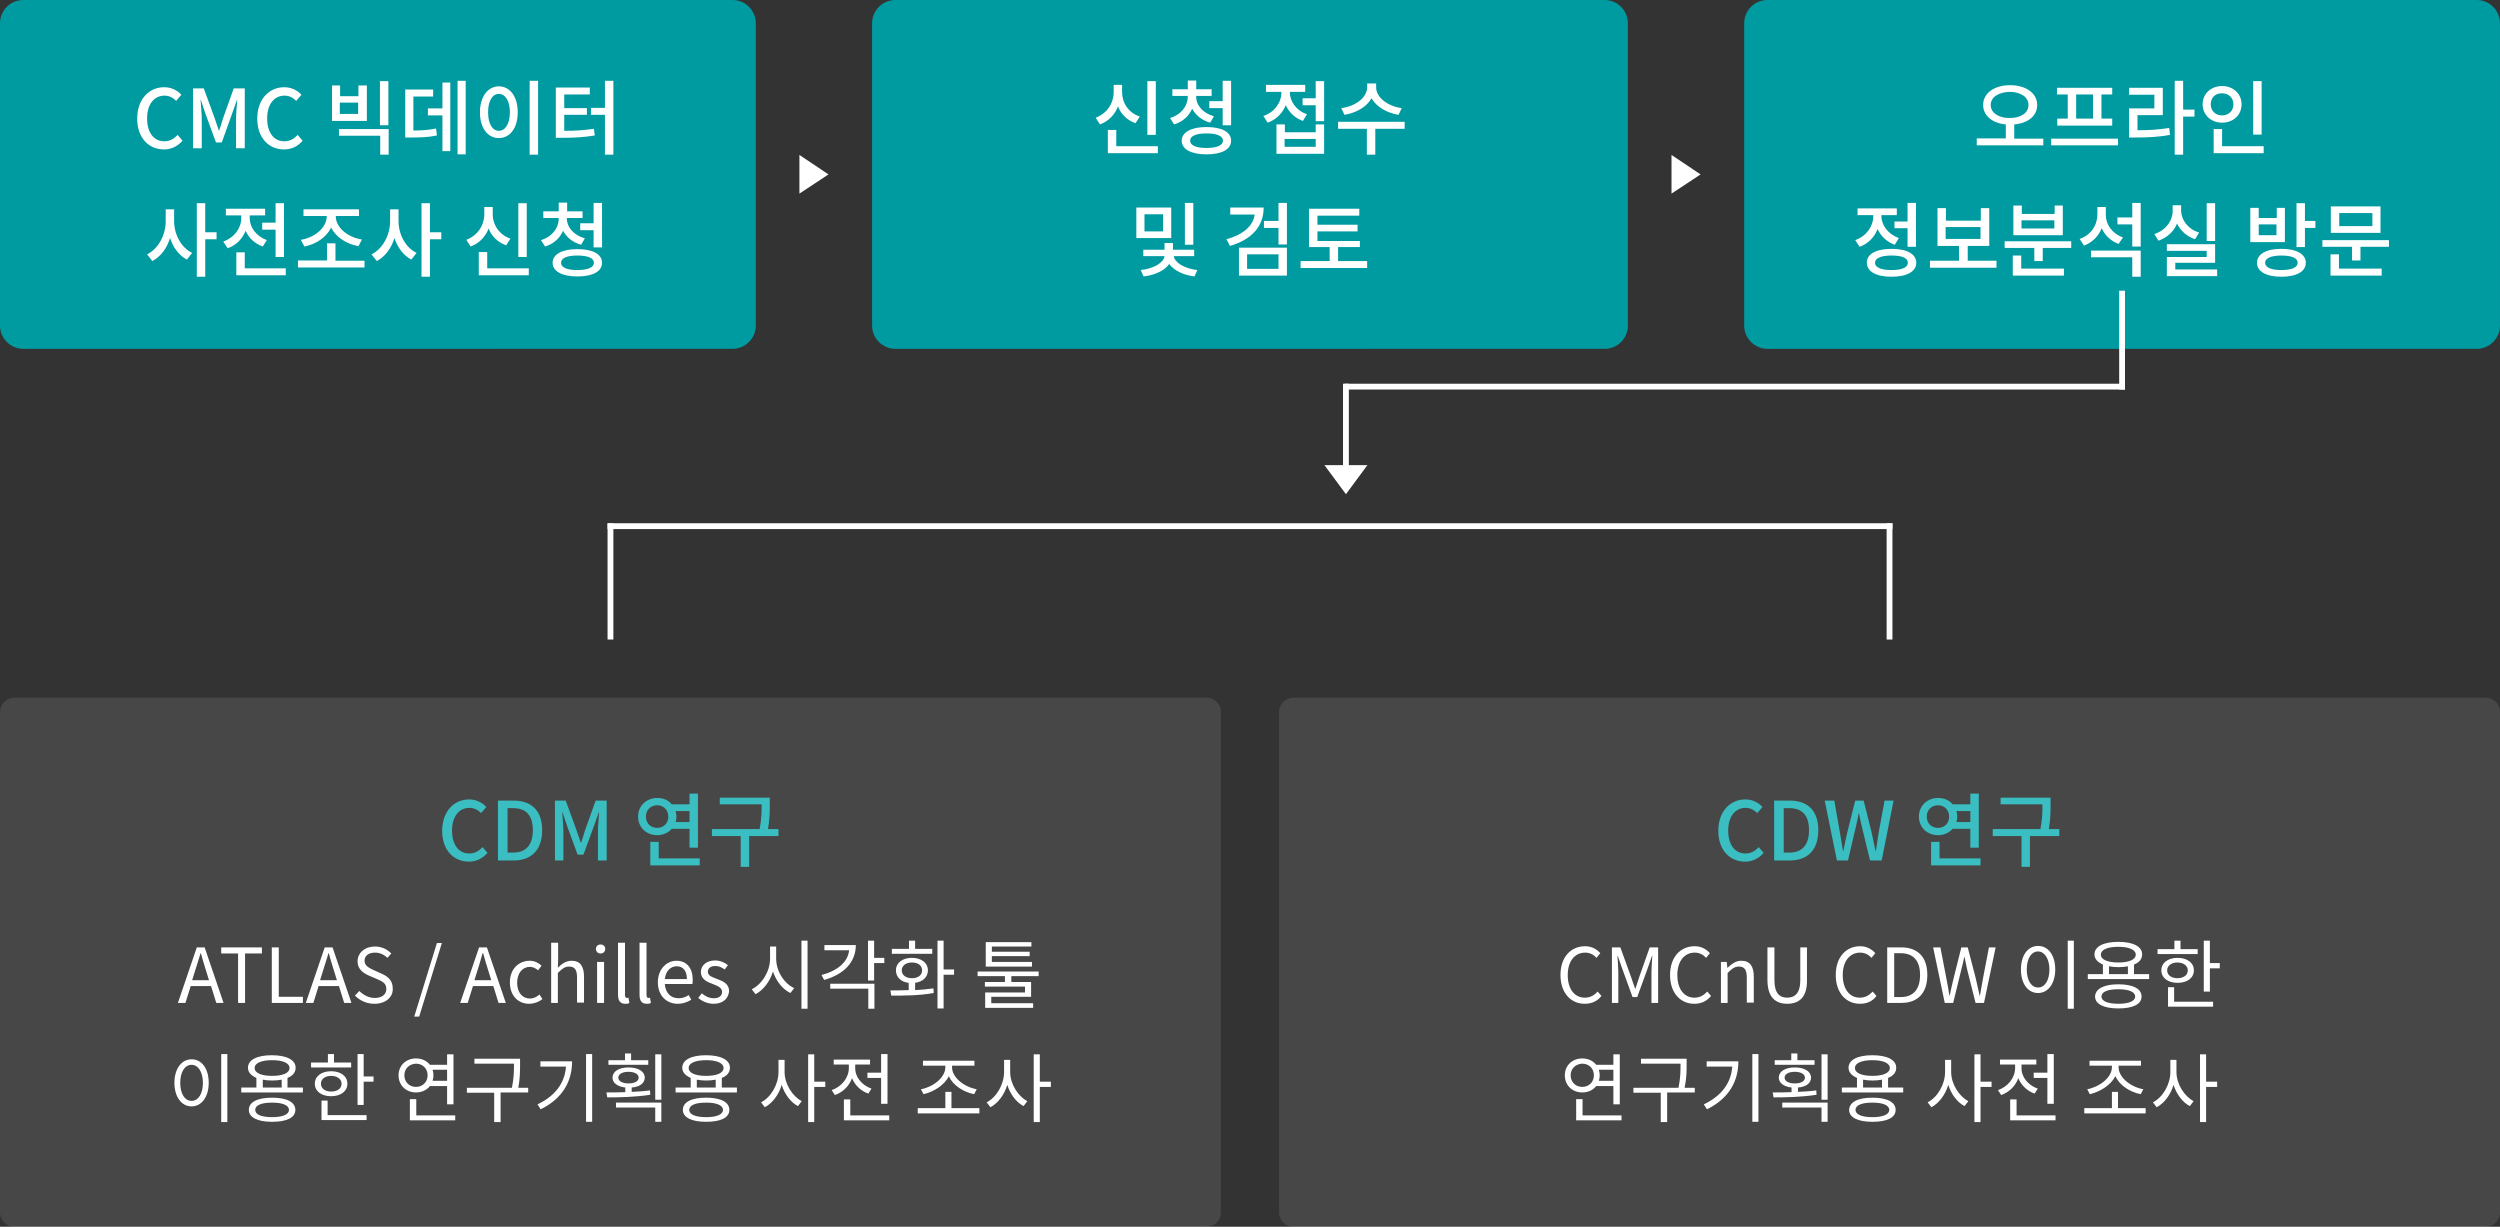 <?xml version="1.0" encoding="utf-8"?>
<!-- Generator: Adobe Illustrator 25.4.1, SVG Export Plug-In . SVG Version: 6.00 Build 0)  -->
<svg version="1.1" id="Layer_1" xmlns="http://www.w3.org/2000/svg" xmlns:xlink="http://www.w3.org/1999/xlink" x="0px" y="0px"
	 viewBox="0 0 860 422" style="enable-background:new 0 0 860 422;" xml:space="preserve">
<rect x="0" y="0" width="860" height="422" fill="#333333" stroke="none"/>
<style type="text/css">
	.st0{fill:#009AA1;}
	.st1{fill:#FFFFFF;}
	.st2{fill:#FFFFFF;fill-opacity:0.1;}
	.st3{fill:#3ABEC1;}
</style>
<path class="st0" d="M8,0h244c4.4,0,8,3.6,8,8v104c0,4.4-3.6,8-8,8H8c-4.4,0-8-3.6-8-8V8C0,3.6,3.6,0,8,0z"/>
<path class="st1" d="M56.4,51.4c-5.2,0-9.2-3.9-9.2-10.6c0-6.7,4.1-10.8,9.3-10.8c2.6,0,4.6,1.2,5.9,2.6l-1.8,2.1
	c-1.1-1.1-2.4-1.8-4-1.8c-3.6,0-6,3-6,7.8c0,4.9,2.3,7.9,5.9,7.9c1.9,0,3.3-0.8,4.6-2.2l1.7,2C61.1,50.3,59,51.4,56.4,51.4z
	 M66.4,51V30.4h3.7l3.8,10.4c0.5,1.4,0.9,2.8,1.4,4.1h0.1c0.5-1.4,0.9-2.8,1.3-4.1l3.7-10.4h3.8V51h-3V40.8c0-1.8,0.3-4.5,0.4-6.4
	h-0.1l-1.7,4.8L76.3,49h-2l-3.6-9.8l-1.6-4.8H69c0.1,1.9,0.4,4.5,0.4,6.4V51H66.4z M97.7,51.4c-5.2,0-9.2-3.9-9.2-10.6
	c0-6.7,4.1-10.8,9.3-10.8c2.6,0,4.6,1.2,5.9,2.6l-1.8,2.1c-1.1-1.1-2.4-1.8-4-1.8c-3.6,0-6,3-6,7.8c0,4.9,2.3,7.9,5.9,7.9
	c1.9,0,3.3-0.8,4.6-2.2l1.7,2C102.5,50.3,100.4,51.4,97.7,51.4z M114.1,29.4h2.9v3.7h6.3v-3.7h2.9v12.2h-12V29.4z M116.9,35.3v3.9
	h6.3v-3.9H116.9z M116.6,44.4h17.1v8.8h-2.9v-6.5h-14.2V44.4z M130.7,27.9h2.9v15.2h-2.9V27.9z M142.2,33.2v11.7
	c3.1,0,5.3-0.2,7.8-0.7l0.3,2.4c-2.9,0.6-5.3,0.7-9.2,0.7h-1.7V30.8h9.6v2.4H142.2z M152.2,37.3v-8.9h2.7V52h-2.7V39.7h-5v-2.4
	H152.2z M157.4,27.8h2.8v25.3h-2.8V27.8z M182.2,27.8h2.9v25.4h-2.9V27.8z M171.6,29.7c3.8,0,6.5,3.5,6.5,8.9c0,5.5-2.7,8.9-6.5,8.9
	c-3.8,0-6.5-3.4-6.5-8.9C165.1,33.2,167.9,29.7,171.6,29.7z M171.6,32.3c-2.2,0-3.7,2.4-3.7,6.3c0,4,1.5,6.4,3.7,6.4
	c2.2,0,3.8-2.4,3.8-6.4C175.4,34.7,173.8,32.3,171.6,32.3z M194.1,39.5v5.5c4,0,6.9-0.2,10.2-0.7l0.3,2.3c-3.6,0.6-6.8,0.8-11.4,0.8
	h-2V30.1h11.7v2.4h-8.8v4.7h7.8v2.3H194.1z M208.1,27.8h2.9v25.4h-2.9V39.5h-4.8v-2.4h4.8V27.8z M59.9,72v4.1
	c0,4.5,2.4,9.1,6.2,10.9l-1.8,2.3c-2.7-1.4-4.7-4.1-5.8-7.4c-1.1,3.5-3.2,6.4-6.1,7.9l-1.8-2.3c3.9-1.9,6.4-6.7,6.4-11.4V72H59.9z
	 M74.5,79.9v2.4h-3.9v12.9h-2.9V69.9h2.9v10H74.5z M90.2,76.6h4.6v-6.7h2.9v18.5h-2.9V79h-4.6V76.6z M91.8,82.6l-1.4,2.2
	c-2.8-1-4.8-2.9-5.9-5.4c-1.1,2.7-3.2,5-6.2,6l-1.5-2.3c3.9-1.4,6.2-4.7,6.2-8.1v-0.9h-5.3v-2.3h13.5v2.3h-5.3V75
	C85.9,78.1,88,81.2,91.8,82.6z M84.2,92.3h14.1v2.4h-17v-7.9h2.9V92.3z M104.7,84.8l-1.2-2.3c4.9-0.8,8.9-4.3,8.9-8.1v-0.1h-8V72
	h19.1v2.3h-8v0.1c0,3.8,4,7.2,9,8l-1.2,2.3c-4.2-0.8-7.7-3.1-9.4-6.4C112.3,81.6,108.8,84,104.7,84.8z M115.4,89.7h10V92h-22.9v-2.4
	h10v-5.9h2.9V89.7z M137.1,72v4.1c0,4.5,2.4,9.1,6.2,10.9l-1.8,2.3c-2.7-1.4-4.7-4.1-5.8-7.4c-1.1,3.5-3.2,6.4-6.1,7.9l-1.8-2.3
	c3.9-1.9,6.4-6.7,6.4-11.4V72H137.1z M151.8,79.9v2.4h-3.9v12.9H145V69.9h2.9v10H151.8z M181.2,69.9v18.5h-2.9V69.9H181.2z
	 M175.6,82.1l-1.5,2.3c-2.9-1.1-5-3.1-6-5.8c-1.1,2.8-3.2,5.1-6.2,6.2l-1.5-2.3c4-1.5,6.2-5.1,6.2-8.8v-2.5h2.9v2.5
	C169.5,77.4,171.8,80.8,175.6,82.1z M167.6,92.3h14.3v2.4h-17.2v-8h2.9V92.3z M199.6,76.8h4.6v-7h2.9v15.3h-2.9v-5.9h-4.6V76.8z
	 M201.2,82l-1.3,2.2c-2.9-0.8-5-2.6-6.2-4.8c-1.1,2.5-3.2,4.5-6.2,5.4l-1.4-2.2c3.9-1.2,6.1-4.2,6.1-7.4V75h-5.3v-2.3h5.3v-3h2.9v3
	h5.3V75H195v0.2C195,78.1,197.3,80.9,201.2,82z M198.6,92.9c3.6,0,5.7-0.9,5.7-2.5c0-1.6-2-2.5-5.7-2.5c-3.6,0-5.6,0.9-5.6,2.5
	C193,92,195,92.9,198.6,92.9z M198.6,85.7c5.3,0,8.5,1.7,8.5,4.7s-3.2,4.7-8.5,4.7c-5.3,0-8.5-1.8-8.5-4.7S193.3,85.7,198.6,85.7z"
	/>
<path class="st1" d="M285,60l-10-6.7v13.3L285,60z"/>
<path class="st0" d="M308,0h244c4.4,0,8,3.6,8,8v104c0,4.4-3.6,8-8,8H308c-4.4,0-8-3.6-8-8V8C300,3.6,303.6,0,308,0z"/>
<path class="st1" d="M397.6,27.9v18.5h-2.9V27.9H397.6z M392.1,40.1l-1.5,2.3c-2.9-1.1-5-3.1-6-5.8c-1.1,2.8-3.2,5.1-6.2,6.2
	l-1.5-2.3c4-1.5,6.2-5.1,6.2-8.8v-2.5h2.9v2.5C386,35.4,388.2,38.8,392.1,40.1z M384,50.3h14.3v2.4h-17.2v-8h2.9V50.3z M416,34.8
	h4.6v-7h2.9v15.3h-2.9v-5.9H416V34.8z M417.6,40l-1.3,2.2c-2.9-0.8-5-2.6-6.2-4.8c-1.1,2.5-3.2,4.5-6.2,5.4l-1.4-2.2
	c3.9-1.2,6.1-4.2,6.1-7.4V33h-5.3v-2.3h5.3v-3h2.9v3h5.3V33h-5.3v0.2C411.4,36.1,413.7,38.9,417.6,40z M415,50.9
	c3.6,0,5.7-0.9,5.7-2.5c0-1.6-2-2.5-5.7-2.5c-3.6,0-5.6,0.9-5.6,2.5C409.4,50,411.5,50.9,415,50.9z M415,43.7c5.3,0,8.5,1.7,8.5,4.7
	c0,3-3.2,4.7-8.5,4.7c-5.3,0-8.5-1.8-8.5-4.7C406.5,45.5,409.8,43.7,415,43.7z M449.6,39.3l-1.4,2.3c-2.8-1-4.8-3-5.9-5.4
	c-1.1,2.7-3.2,4.9-6.2,6l-1.5-2.3c3.9-1.3,6.2-4.7,6.2-8.1v-0.2h-5.3v-2.4h13.5v2.4h-5.3v0.1C443.7,34.8,445.8,38,449.6,39.3z
	 M452.6,50.5v-2.7h-10.7v2.7H452.6z M452.6,45.5v-2.7h2.9v10.1h-16.4V42.8h2.9v2.7H452.6z M452.6,27.9h2.9v13.8h-2.9v-5.5h-4.5v-2.4
	h4.5V27.9z M482.2,37.2l-1.1,2.3c-4.2-0.7-7.6-2.8-9.3-5.7c-1.6,2.9-5.1,5-9.3,5.7l-1.1-2.3c5.2-0.7,8.9-3.8,8.9-7.2v-1.3h3.1V30
	C473.3,33.3,477.1,36.5,482.2,37.2z M483.2,41.9v2.4h-10.1v8.9h-2.9v-8.9h-9.9v-2.4H483.2z M410.5,69.8v14.4h-2.9V69.8H410.5z
	 M400.1,79.6v-5.9h-6.4v5.9H400.1z M402.9,71.4v10.5h-12V71.4H402.9z M411,88.1h-7.2c0.2,2.1,3.5,4.3,8.1,4.8l-1,2.2
	c-4-0.5-7.1-2.1-8.7-4.3c-1.5,2.2-4.7,3.8-8.8,4.3l-1-2.2c4.7-0.5,8-2.7,8.2-4.8h-7.3v-2.2h7.3v-2.3h2.9v2.3h7.3V88.1z M423.2,71.4
	h11.5c0,6.6-4.3,11.1-11.6,13.2l-1.2-2.3c5.8-1.6,9.2-4.6,9.7-8.5h-8.4V71.4z M429,87.5v5h10.8v-5H429z M426.2,94.8v-9.6h16.5v9.6
	H426.2z M439.8,69.8h2.9v14.3h-2.9v-5.7h-5v-2.4h5V69.8z M460.3,89.8h10v2.4h-22.9v-2.4h10V85h-7.1V71.8h17.3v2.4h-14.4v3.1H467v2.3
	h-13.8v3.3h14.6V85h-7.5V89.8z"/>
<path class="st1" d="M585,60l-10-6.7v13.3L585,60z"/>
<path class="st0" d="M608,0h244c4.4,0,8,3.6,8,8v104c0,4.4-3.6,8-8,8H608c-4.4,0-8-3.6-8-8V8C600,3.6,603.6,0,608,0z"/>
<path class="st1" d="M684.8,36.1c0,2.7,2.7,4.5,6.5,4.5c3.8,0,6.5-1.7,6.5-4.5c0-2.7-2.7-4.5-6.5-4.5
	C687.6,31.7,684.8,33.4,684.8,36.1z M692.8,47.7h10.1V50h-22.9v-2.4h10v-4.8c-4.6-0.4-7.8-3-7.8-6.7c0-4.1,3.9-6.8,9.3-6.8
	c5.3,0,9.3,2.7,9.3,6.8c0,3.8-3.2,6.3-7.9,6.7V47.7z M720,40.8v-8.3h-5.8v8.3H720z M711.3,40.8v-8.3h-3.7v-2.3h19v2.3h-3.7v8.3h3.7
	v2.4h-18.9v-2.4H711.3z M705.6,47.7h23V50h-23V47.7z M735.3,39.5v5.3c4.1,0,7.3-0.2,10.9-0.8l0.3,2.4c-3.9,0.7-7.3,0.9-12,0.9h-2.1
	v-10h8.7v-4.7h-8.7v-2.4h11.6v9.4H735.3z M754.9,37.7v2.4h-3.9v13.1h-2.9V27.8h2.9v9.9H754.9z M778,27.9v18.4h-2.9V27.9H778z
	 M760.5,35.9c0,2.3,1.7,3.8,3.9,3.8c2.2,0,3.9-1.5,3.9-3.8c0-2.3-1.7-3.8-3.9-3.8C762.1,32,760.5,33.6,760.5,35.9z M771.1,35.9
	c0,3.7-2.9,6.3-6.7,6.3c-3.8,0-6.7-2.7-6.7-6.3c0-3.7,2.9-6.3,6.7-6.3C768.2,29.6,771.1,32.2,771.1,35.9z M764.4,50.3h14.3v2.4
	h-17.2v-8.3h2.9V50.3z M651.7,76.2h4.5v-6.4h2.9v15.1h-2.9v-6.4h-4.5V76.2z M653.2,81.9l-1.4,2.3c-2.8-1-4.8-3-5.9-5.4
	c-1.1,2.8-3.2,5-6.2,6.1l-1.5-2.3c3.9-1.4,6.2-4.8,6.2-8.2v-0.4H639v-2.3h13.5v2.3h-5.3v0.3C647.2,77.4,649.4,80.5,653.2,81.9z
	 M650.7,92.9c3.6,0,5.6-0.9,5.6-2.5c0-1.7-2.1-2.5-5.6-2.5c-3.6,0-5.7,0.9-5.7,2.5C645,92,647.1,92.9,650.7,92.9z M650.7,85.6
	c5.3,0,8.5,1.8,8.5,4.8c0,3-3.2,4.8-8.5,4.8c-5.3,0-8.5-1.8-8.5-4.8C642.1,87.4,645.4,85.6,650.7,85.6z M669.3,78.1v4.1h12v-4.1
	H669.3z M676.7,89.7h10.1v2.4h-22.9v-2.4h10v-5.1h-7.4v-13h2.9v4.3h12v-4.3h2.9v13h-7.4V89.7z M706.7,78.6v-2.8h-11.3v2.8H706.7z
	 M709.6,70.7v10.2h-17V70.7h2.9v2.9h11.3v-2.9H709.6z M695.3,87.8v4.6H710v2.4h-17.6v-6.9H695.3z M689.6,83h22.9v2.3h-9.8v4.5h-2.9
	v-4.5h-10.2V83z M730.3,81.7l-1.5,2.2c-2.7-1-4.7-2.9-5.8-5.4c-1.1,2.7-3.2,4.9-6.1,6l-1.5-2.3c4-1.4,6.1-4.8,6.1-8.5v-2.5h2.9v2.7
	C724.4,77.2,726.5,80.3,730.3,81.7z M719.3,88.5v-2.3h17.1v9h-2.9v-6.7H719.3z M733.5,69.8h2.9v15h-2.9v-7.6h-5.1v-2.4h5.1V69.8z
	 M762,69.9v13h-2.9v-13H762z M756.5,80l-1.4,2.3c-2.9-1-5-2.9-6.2-5.4c-1.1,2.7-3.3,4.8-6.4,5.9l-1.4-2.3c4-1.3,6.3-4.6,6.3-8v-1.9
	h2.9v1.9C750.4,75.7,752.6,78.8,756.5,80z M748.3,92.7h14.4v2.3h-17.3v-6.6h13.7v-2.1h-13.7V84H762v6.4h-13.7V92.7z M783.1,80.9
	v-3.7H777v3.7H783.1z M786,71.5v11.8h-11.9V71.5h2.9V75h6.2v-3.5H786z M784.8,92.9c3.5,0,5.6-0.9,5.6-2.5c0-1.6-2-2.5-5.6-2.5
	c-3.5,0-5.6,0.9-5.6,2.5C779.2,92,781.3,92.9,784.8,92.9z M784.8,85.6c5.2,0,8.4,1.8,8.4,4.8c0,3-3.2,4.8-8.4,4.8
	c-5.2,0-8.4-1.8-8.4-4.8C776.4,87.4,779.6,85.6,784.8,85.6z M792.9,76h3.6v2.4h-3.6V85h-2.9V69.9h2.9V76z M816.1,77.8v-4.5h-11.4
	v4.5H816.1z M818.9,71v9.1h-17.1V71H818.9z M804.6,87.4v5h14.7v2.4h-17.6v-7.3H804.6z M798.9,82.6h22.9v2.3h-9.8v4.7h-2.9v-4.7
	h-10.2V82.6z"/>
<path class="st2" d="M5,240h410c2.8,0,5,2.2,5,5v172c0,2.8-2.2,5-5,5H5c-2.8,0-5-2.2-5-5V245C0,242.2,2.2,240,5,240z"/>
<path class="st3" d="M161.3,296.4c-5.2,0-9.2-3.9-9.2-10.6c0-6.7,4.1-10.8,9.3-10.8c2.6,0,4.6,1.2,5.9,2.6l-1.8,2.1
	c-1.1-1.1-2.4-1.8-4-1.8c-3.6,0-6,3-6,7.8c0,4.9,2.3,7.9,5.9,7.9c1.9,0,3.3-0.8,4.6-2.2l1.7,2C166,295.3,163.9,296.4,161.3,296.4z
	 M171.3,296v-20.6h5.3c6.3,0,9.9,3.5,9.9,10.2c0,6.7-3.6,10.4-9.8,10.4H171.3z M174.6,293.3h1.9c4.4,0,6.8-2.6,6.8-7.7
	c0-5.2-2.4-7.6-6.8-7.6h-1.9V293.3z M190.9,296v-20.6h3.7l3.8,10.4c0.5,1.4,0.9,2.8,1.4,4.1h0.1c0.5-1.4,0.9-2.8,1.3-4.1l3.7-10.4
	h3.8V296h-3v-10.2c0-1.8,0.3-4.5,0.4-6.4H206l-1.7,4.8l-3.6,9.8h-2l-3.6-9.8l-1.6-4.8h-0.1c0.1,1.9,0.4,4.5,0.4,6.4V296H190.9z
	 M222.2,280.9c0,2.4,1.7,3.9,3.9,3.9c2.2,0,3.8-1.6,3.8-3.9c0-2.3-1.7-3.9-3.8-3.9C223.9,277,222.2,278.6,222.2,280.9z M237.2,279
	h-4.8c0.2,0.6,0.3,1.2,0.3,1.9s-0.1,1.3-0.3,1.9h4.8V279z M237.2,285.1h-6.1c-1.2,1.4-3,2.2-5,2.2c-3.8,0-6.6-2.7-6.6-6.4
	s2.9-6.4,6.6-6.4c2.1,0,3.9,0.8,5,2.2h6.1v-3.7h2.9v18.6h-2.9V285.1z M226.6,295.3h14.1v2.4h-17v-8.1h2.9V295.3z M267.8,285.2v2.4
	h-10.1v10.6h-2.9v-10.6h-9.9v-2.4h16.4c0.7-3.5,0.7-6.2,0.7-8.5h-14.4v-2.3h17.2v2.2c0,2.4,0,5-0.6,8.6H267.8z"/>
<path class="st1" d="M67,334.3l-0.9,2.9h5.8l-0.9-2.9c-0.7-2.2-1.3-4.2-1.9-6.4h-0.1C68.3,330.1,67.7,332.2,67,334.3z M61.2,345
	l6.5-19.1h2.7l6.5,19.1h-2.5l-1.8-5.8h-7l-1.8,5.8H61.2z M81.9,345v-17h-5.8v-2.1h14v2.1h-5.8v17H81.9z M93.5,345v-19.1h2.4v17h8.3
	v2.1H93.5z M111,334.3l-0.9,2.9h5.8l-0.9-2.9c-0.7-2.2-1.3-4.2-1.9-6.4h-0.1C112.3,330.1,111.7,332.2,111,334.3z M105.2,345
	l6.5-19.1h2.7l6.5,19.1h-2.5l-1.8-5.8h-7l-1.8,5.8H105.2z M128.8,345.3c-2.7,0-5-1.1-6.7-2.8l1.5-1.6c1.4,1.4,3.3,2.4,5.3,2.4
	c2.5,0,4-1.2,4-3.1c0-2-1.4-2.6-3.2-3.4l-2.8-1.2c-1.8-0.8-3.9-2.1-3.9-4.9c0-2.9,2.5-5.1,6-5.1c2.3,0,4.3,1,5.6,2.4l-1.3,1.5
	c-1.2-1.1-2.6-1.8-4.3-1.8c-2.2,0-3.6,1.1-3.6,2.8c0,1.8,1.7,2.5,3.1,3.2l2.7,1.2c2.2,1,3.9,2.3,3.9,5.1
	C135.3,342.9,132.8,345.3,128.8,345.3z M142.5,349.7l7.8-25.3h1.7l-7.8,25.3H142.5z M164.1,334.3l-0.9,2.9h5.8l-0.9-2.9
	c-0.7-2.2-1.3-4.2-1.9-6.4H166C165.4,330.1,164.8,332.2,164.1,334.3z M158.3,345l6.5-19.1h2.7l6.5,19.1h-2.5l-1.8-5.8h-7l-1.8,5.8
	H158.3z M182,345.3c-3.7,0-6.6-2.7-6.6-7.4c0-4.7,3.2-7.4,6.8-7.4c1.8,0,3.1,0.8,4.1,1.7l-1.2,1.6c-0.8-0.7-1.7-1.2-2.8-1.2
	c-2.6,0-4.4,2.2-4.4,5.5s1.8,5.4,4.4,5.4c1.3,0,2.4-0.6,3.3-1.4l1,1.6C185.3,344.7,183.7,345.3,182,345.3z M189.6,345v-20.7h2.4v5.7
	l-0.1,2.9c1.3-1.3,2.8-2.4,4.7-2.4c3,0,4.3,1.9,4.3,5.5v8.9h-2.4v-8.6c0-2.7-0.8-3.8-2.7-3.8c-1.5,0-2.4,0.7-3.9,2.2V345H189.6z
	 M205.4,345v-14.1h2.4V345H205.4z M206.6,328c-0.9,0-1.6-0.6-1.6-1.6c0-0.9,0.7-1.5,1.6-1.5c0.9,0,1.6,0.6,1.6,1.5
	C208.2,327.3,207.6,328,206.6,328z M215.1,345.3c-1.8,0-2.5-1.1-2.5-3.1v-17.9h2.4v18c0,0.7,0.3,1,0.7,1c0.1,0,0.2,0,0.5-0.1
	l0.3,1.8C216.1,345.3,215.7,345.3,215.1,345.3z M222.5,345.3c-1.8,0-2.5-1.1-2.5-3.1v-17.9h2.4v18c0,0.7,0.3,1,0.7,1
	c0.1,0,0.2,0,0.5-0.1l0.3,1.8C223.5,345.3,223.1,345.3,222.5,345.3z M233.1,345.3c-3.7,0-6.8-2.7-6.8-7.4c0-4.6,3.1-7.4,6.4-7.4
	c3.6,0,5.6,2.6,5.6,6.6c0,0.5-0.1,1-0.1,1.4h-9.5c0.2,3,2,4.9,4.7,4.9c1.4,0,2.5-0.4,3.5-1.1l0.9,1.6
	C236.5,344.7,235,345.3,233.1,345.3z M228.7,336.8h7.6c0-2.8-1.3-4.4-3.5-4.4C230.7,332.4,229,334,228.7,336.8z M245.5,345.3
	c-2,0-3.9-0.8-5.3-2l1.2-1.6c1.2,1,2.5,1.7,4.2,1.7c1.9,0,2.8-1,2.8-2.2c0-1.5-1.7-2.1-3.2-2.7c-2-0.7-4.1-1.7-4.1-4.1
	c0-2.2,1.8-4,4.9-4c1.7,0,3.3,0.7,4.4,1.6l-1.1,1.5c-1-0.7-2-1.2-3.2-1.2c-1.8,0-2.6,0.9-2.6,2c0,1.4,1.5,1.8,3,2.4
	c2.1,0.8,4.3,1.6,4.3,4.3C250.6,343.4,248.8,345.3,245.5,345.3z M267,325.6v4.2c0,4.3,2.8,8.6,6.2,10.1l-1.3,1.7
	c-2.7-1.3-4.9-4.1-6-7.4c-1.1,3.5-3.3,6.4-6,7.8l-1.3-1.7c3.4-1.6,6.3-6.1,6.3-10.5v-4.2H267z M275.7,323.6h2.1V347h-2.1V323.6z
	 M283.7,325.1h10.7c0,5.9-4.1,10.1-10.9,12l-0.9-1.7c5.7-1.5,9.1-4.6,9.5-8.5h-8.5V325.1z M285.6,340.1v-1.7h15.2v8.6h-2.1v-6.9
	H285.6z M304.2,329.5v1.8h-3.5v6h-2.1v-13.7h2.1v5.9H304.2z M320.7,326.4v1.7h-13.9v-1.7h5.9v-2.8h2.1v2.8H320.7z M310.2,333.8
	c0,1.6,1.4,2.7,3.5,2.7c2.1,0,3.5-1,3.5-2.7s-1.4-2.7-3.5-2.7C311.6,331.1,310.2,332.2,310.2,333.8z M314.8,338.1v2.5
	c2.1-0.1,4.3-0.3,6.3-0.6l0.1,1.6c-5,0.9-10.5,0.9-14.6,0.9l-0.3-1.8c1.9,0,4.1,0,6.3-0.1v-2.5c-2.7-0.3-4.4-2-4.4-4.3
	c0-2.6,2.3-4.3,5.5-4.3s5.5,1.7,5.5,4.3C319.2,336.1,317.5,337.7,314.8,338.1z M328.2,333.5v1.8h-3.6v11.6h-2.1v-23.3h2.1v9.9H328.2
	z M355,330.9v1.6h-15.9v-8.4h15.7v1.5h-13.6v1.8h13v1.5h-13v2H355z M357.4,335.8h-9.5v2h6.8v5.1H341v2.2h14.4v1.6h-16.5v-5.3h13.7
	v-2h-13.8v-1.6h6.9v-2h-9.4v-1.6h21V335.8z M76.1,362.6h2.1V386h-2.1V362.6z M65.9,364.4c3.5,0,5.9,3.2,5.9,8.1s-2.5,8.1-5.9,8.1
	s-5.9-3.2-5.9-8.1S62.5,364.4,65.9,364.4z M65.9,366.3c-2.3,0-3.9,2.4-3.9,6.2c0,3.8,1.6,6.2,3.9,6.2c2.3,0,3.9-2.4,3.9-6.2
	C69.8,368.8,68.2,366.3,65.9,366.3z M93.6,384.3c3.6,0,5.8-0.9,5.8-2.5s-2.2-2.5-5.8-2.5c-3.7,0-5.8,0.9-5.8,2.5
	S89.9,384.3,93.6,384.3z M93.6,377.6c5,0,8,1.5,8,4.2c0,2.7-3,4.1-8,4.1c-5,0-8-1.5-8-4.1C85.6,379.1,88.6,377.6,93.6,377.6z
	 M90.4,371.4v2.7h6.5v-2.7c-1,0.2-2.1,0.3-3.2,0.3C92.4,371.7,91.3,371.6,90.4,371.4z M87.6,367.4c0,1.7,2.3,2.7,6,2.7s6-1,6-2.7
	c0-1.7-2.3-2.7-6-2.7S87.6,365.7,87.6,367.4z M99,374.1h5.2v1.7H83v-1.7h5.2v-3.3c-1.8-0.8-2.9-1.9-2.9-3.5c0-2.7,3.1-4.3,8.2-4.3
	c5.1,0,8.2,1.6,8.2,4.3c0,1.6-1,2.8-2.8,3.5V374.1z M120.8,365.5v1.7h-13.8v-1.7h5.8v-2.9h2.1v2.9H120.8z M110.4,372.8
	c0,1.6,1.4,2.7,3.5,2.7c2.1,0,3.6-1,3.6-2.7c0-1.6-1.5-2.7-3.6-2.7C111.8,370.1,110.4,371.2,110.4,372.8z M119.5,372.8
	c0,2.6-2.3,4.3-5.6,4.3s-5.6-1.7-5.6-4.3c0-2.6,2.3-4.3,5.6-4.3S119.5,370.2,119.5,372.8z M112.7,378.7v4.9h13.4v1.7h-15.5v-6.7
	H112.7z M125.1,370.3h3.4v1.8h-3.4v8h-2.1v-17.5h2.1V370.3z M139.1,369.9c0,2.3,1.7,4,4,4c2.3,0,4-1.7,4-4s-1.7-4-4-4
	C140.8,366,139.1,367.6,139.1,369.9z M153.8,368h-5c0.2,0.6,0.3,1.2,0.3,1.9c0,0.7-0.1,1.3-0.3,1.9h5V368z M153.8,373.6h-5.9
	c-1.1,1.4-2.8,2.2-4.8,2.2c-3.4,0-6-2.4-6-5.9c0-3.4,2.6-5.8,6-5.8c2,0,3.7,0.8,4.8,2.2h5.9v-3.6h2.2v17.2h-2.2V373.6z M143.2,383.7
	h13.4v1.7H141v-7.3h2.2V383.7z M181.7,374.1v1.7h-9.5V386h-2.2v-10.1h-9.4v-1.7h15.5c0.7-3.4,0.7-5.8,0.7-8v-0.3h-13.6v-1.7h15.7v2
	c0,2.2,0,4.7-0.6,8H181.7z M185.9,365.1h10.9c0,6.7-3.1,12.7-10.8,16.5l-1.1-1.7c6.3-3,9.4-7.5,9.8-13h-8.8V365.1z M201.6,362.6h2.1
	v23.3h-2.1V362.6z M223,364.7v1.6h-13.7v-1.6h5.7v-2.3h2.1v2.3H223z M212.7,370.7c0,1.2,1.4,2,3.5,2c2.2,0,3.5-0.8,3.5-2
	c0-1.2-1.4-2-3.5-2C214.1,368.7,212.7,369.5,212.7,370.7z M223.6,375.1l0.1,1.5c-5.1,0.8-10.6,0.9-14.8,0.9l-0.3-1.7
	c1.9,0,4.2,0,6.5-0.1v-1.6c-2.7-0.3-4.4-1.6-4.4-3.4c0-2.1,2.2-3.5,5.5-3.5c3.4,0,5.6,1.4,5.6,3.5c0,1.9-1.7,3.2-4.5,3.4v1.5
	C219.4,375.5,221.5,375.4,223.6,375.1z M211.9,381v-1.7h15.6v6.6h-2.1V381H211.9z M225.4,362.7h2.1v15.6h-2.1V362.7z M242.9,384.3
	c3.6,0,5.8-0.9,5.8-2.5s-2.2-2.5-5.8-2.5c-3.7,0-5.8,0.9-5.8,2.5S239.3,384.3,242.9,384.3z M242.9,377.6c5,0,8,1.5,8,4.2
	c0,2.7-3,4.1-8,4.1c-5,0-8-1.5-8-4.1C234.9,379.1,237.9,377.6,242.9,377.6z M239.7,371.4v2.7h6.5v-2.7c-1,0.2-2.1,0.3-3.2,0.3
	C241.7,371.7,240.7,371.6,239.7,371.4z M236.9,367.4c0,1.7,2.3,2.7,6,2.7c3.7,0,6-1,6-2.7c0-1.7-2.3-2.7-6-2.7
	C239.2,364.7,236.9,365.7,236.9,367.4z M248.3,374.1h5.2v1.7h-21.1v-1.7h5.2v-3.3c-1.8-0.8-2.9-1.9-2.9-3.5c0-2.7,3.1-4.3,8.2-4.3
	c5.1,0,8.2,1.6,8.2,4.3c0,1.6-1,2.8-2.8,3.5V374.1z M269.9,364.6v4.2c0,4.1,2.7,8.3,5.9,10l-1.3,1.7c-2.5-1.3-4.6-4.1-5.6-7.3
	c-1,3.4-3.2,6.3-5.8,7.7l-1.3-1.7c3.4-1.7,6-6.2,6-10.4v-4.2H269.9z M283.9,372.1v1.8h-3.8v12.1h-2.1v-23.3h2.1v9.4H283.9z
	 M298.4,369h4.7v-6.4h2.2v17.1h-2.2v-8.9h-4.7V369z M299.8,374.5l-1.1,1.7c-2.6-0.9-4.6-2.9-5.6-5.3c-1,2.7-3.1,4.8-5.9,5.8
	l-1.1-1.7c3.5-1.2,5.9-4.3,5.9-7.6v-1.2h-5.2v-1.7h12.5v1.7h-5.1v1.1C294.1,370.4,296.4,373.3,299.8,374.5z M292.5,383.7h13.4v1.7
	h-15.6v-7.2h2.2V383.7z M317.7,376.4l-0.9-1.7c4-0.7,8.4-3.9,8.4-7.6v-0.5h-7.7v-1.7h17.7v1.7h-7.7v0.5c0,3.7,4.4,6.9,8.5,7.6
	l-0.9,1.7c-3.6-0.7-7.3-3-8.7-6.2C324.9,373.3,321.2,375.6,317.7,376.4z M327.4,381.2h9.5v1.8h-21.2v-1.8h9.5v-5.6h2.1V381.2z
	 M347.5,364.6v4.2c0,4.1,2.7,8.3,5.9,10l-1.3,1.7c-2.5-1.3-4.6-4.1-5.6-7.3c-1,3.4-3.2,6.3-5.8,7.7l-1.3-1.7c3.4-1.7,6-6.2,6-10.4
	v-4.2H347.5z M361.5,372.1v1.8h-3.8v12.1h-2.1v-23.3h2.1v9.4H361.5z"/>
<path class="st2" d="M445,240h410c2.8,0,5,2.2,5,5v172c0,2.8-2.2,5-5,5H445c-2.8,0-5-2.2-5-5V245C440,242.2,442.2,240,445,240z"/>
<path class="st3" d="M600.3,296.4c-5.2,0-9.2-3.9-9.2-10.6c0-6.7,4.1-10.8,9.3-10.8c2.6,0,4.6,1.2,5.9,2.6l-1.8,2.1
	c-1.1-1.1-2.4-1.8-4-1.8c-3.6,0-6,3-6,7.8c0,4.9,2.3,7.9,5.9,7.9c1.9,0,3.3-0.8,4.6-2.2l1.7,2C605,295.3,602.9,296.4,600.3,296.4z
	 M610.3,296v-20.6h5.3c6.3,0,9.9,3.5,9.9,10.2c0,6.7-3.6,10.4-9.8,10.4H610.3z M613.6,293.3h1.9c4.4,0,6.8-2.6,6.8-7.7
	c0-5.2-2.4-7.6-6.8-7.6h-1.9V293.3z M631.9,296l-4.2-20.6h3.3l1.9,10.8c0.4,2.2,0.7,4.4,1.1,6.6h0.1c0.4-2.2,0.9-4.4,1.4-6.6
	l2.7-10.8h2.9l2.7,10.8c0.5,2.2,0.9,4.4,1.4,6.6h0.1c0.3-2.2,0.7-4.5,1-6.6l2-10.8h3.1l-4.1,20.6h-4l-2.8-11.5
	c-0.4-1.6-0.7-3.2-1-4.7h-0.1c-0.3,1.6-0.6,3.1-1,4.7l-2.7,11.5H631.9z M662.8,280.9c0,2.4,1.7,3.9,3.9,3.9c2.2,0,3.8-1.6,3.8-3.9
	c0-2.3-1.7-3.9-3.8-3.9C664.5,277,662.8,278.6,662.8,280.9z M677.8,279H673c0.2,0.6,0.3,1.2,0.3,1.9s-0.1,1.3-0.3,1.9h4.8V279z
	 M677.8,285.1h-6.1c-1.2,1.4-3,2.2-5,2.2c-3.8,0-6.6-2.7-6.6-6.4s2.9-6.4,6.6-6.4c2.1,0,3.9,0.8,5,2.2h6.1v-3.7h2.9v18.6h-2.9V285.1
	z M667.2,295.3h14.1v2.4h-17v-8.1h2.9V295.3z M708.4,285.2v2.4h-10.1v10.6h-2.9v-10.6h-9.9v-2.4h16.4c0.7-3.5,0.7-6.2,0.7-8.5h-14.4
	v-2.3h17.2v2.2c0,2.4,0,5-0.6,8.6H708.4z"/>
<path class="st1" d="M545.1,345.3c-4.7,0-8.3-3.7-8.3-9.9c0-6.2,3.6-9.9,8.5-9.9c2.3,0,4.1,1.1,5.2,2.4l-1.3,1.6
	c-1-1.1-2.3-1.8-3.9-1.8c-3.6,0-6,3-6,7.7c0,4.8,2.3,7.8,5.9,7.8c1.8,0,3.2-0.8,4.4-2.1l1.3,1.5
	C549.5,344.4,547.6,345.3,545.1,345.3z M554.5,345v-19.1h2.9l3.7,10.2c0.4,1.3,0.9,2.7,1.4,4h0.1c0.4-1.3,0.9-2.7,1.3-4l3.6-10.2
	h2.9V345h-2.3v-10.6c0-1.6,0.2-4,0.3-5.6h-0.1l-1.5,4.3l-3.6,9.9h-1.6l-3.6-9.9l-1.5-4.3h-0.1c0.1,1.7,0.3,4,0.3,5.6V345H554.5z
	 M582.8,345.3c-4.7,0-8.3-3.7-8.3-9.9c0-6.2,3.6-9.9,8.5-9.9c2.3,0,4.1,1.1,5.2,2.4l-1.3,1.6c-1-1.1-2.3-1.8-3.9-1.8
	c-3.6,0-6,3-6,7.7c0,4.8,2.3,7.8,5.9,7.8c1.8,0,3.2-0.8,4.4-2.1l1.3,1.5C587.1,344.4,585.3,345.3,582.8,345.3z M592,345v-14.1h2
	l0.2,2h0.1c1.4-1.3,2.8-2.4,4.7-2.4c3,0,4.3,1.9,4.3,5.5v8.9h-2.4v-8.6c0-2.7-0.8-3.8-2.7-3.8c-1.5,0-2.4,0.7-3.9,2.2V345H592z
	 M614.8,345.3c-3.9,0-6.8-2.1-6.8-8.2v-11.2h2.4v11.3c0,4.6,1.9,6,4.4,6c2.5,0,4.5-1.4,4.5-6v-11.3h2.3v11.2
	C621.7,343.3,618.7,345.3,614.8,345.3z M639.8,345.3c-4.7,0-8.3-3.7-8.3-9.9c0-6.2,3.6-9.9,8.4-9.9c2.3,0,4.1,1.1,5.2,2.4l-1.3,1.6
	c-1-1.1-2.3-1.8-3.9-1.8c-3.6,0-6,3-6,7.7c0,4.8,2.3,7.8,5.9,7.8c1.8,0,3.2-0.8,4.4-2.1l1.3,1.5
	C644.2,344.4,642.3,345.3,639.8,345.3z M649.2,345v-19.1h4.8c5.8,0,9,3.4,9,9.5c0,6-3.1,9.6-8.9,9.6H649.2z M651.6,343h2.2
	c4.5,0,6.7-2.8,6.7-7.6c0-4.8-2.2-7.5-6.7-7.5h-2.2V343z M669,345l-4-19.1h2.5l2,10.4c0.4,2.1,0.8,4.1,1.1,6.2h0.1
	c0.4-2.1,0.9-4.1,1.4-6.2l2.6-10.4h2.2l2.7,10.4c0.5,2,0.9,4.1,1.4,6.2h0.1c0.4-2.1,0.7-4.1,1.1-6.2l2-10.4h2.3l-4,19.1h-2.9
	l-2.9-11.5c-0.3-1.5-0.6-2.9-0.9-4.3h-0.1c-0.3,1.5-0.6,2.8-1,4.3l-2.8,11.5H669z M711.3,323.6h2.1V347h-2.1V323.6z M701.1,325.4
	c3.5,0,5.9,3.2,5.9,8.1s-2.5,8.1-5.9,8.1c-3.5,0-5.9-3.2-5.9-8.1S697.6,325.4,701.1,325.4z M701.1,327.3c-2.3,0-3.9,2.4-3.9,6.2
	c0,3.8,1.6,6.2,3.9,6.2c2.3,0,3.9-2.4,3.9-6.2C705,329.8,703.3,327.3,701.1,327.3z M728.7,345.3c3.6,0,5.8-0.9,5.8-2.5
	s-2.2-2.5-5.8-2.5c-3.7,0-5.8,0.9-5.8,2.5S725.1,345.3,728.7,345.3z M728.7,338.6c5,0,8,1.5,8,4.2c0,2.7-3,4.1-8,4.1
	c-5,0-8-1.5-8-4.1C720.8,340.1,723.8,338.6,728.7,338.6z M725.5,332.4v2.7h6.5v-2.7c-1,0.2-2.1,0.3-3.2,0.3
	C727.6,332.7,726.5,332.6,725.5,332.4z M722.7,328.4c0,1.7,2.3,2.7,6,2.7c3.7,0,6-1,6-2.7c0-1.7-2.3-2.7-6-2.7
	C725,325.7,722.7,326.7,722.7,328.4z M734.1,335.1h5.2v1.7h-21.1v-1.7h5.2v-3.3c-1.8-0.8-2.9-1.9-2.9-3.5c0-2.7,3.1-4.3,8.2-4.3
	c5.1,0,8.2,1.6,8.2,4.3c0,1.6-1,2.8-2.8,3.5V335.1z M756,326.5v1.7h-13.8v-1.7h5.8v-2.9h2.1v2.9H756z M745.5,333.8
	c0,1.6,1.4,2.7,3.5,2.7c2.1,0,3.6-1,3.6-2.7c0-1.6-1.5-2.7-3.6-2.7C747,331.1,745.5,332.2,745.5,333.8z M754.7,333.8
	c0,2.6-2.3,4.3-5.6,4.3s-5.6-1.7-5.6-4.3c0-2.6,2.3-4.3,5.6-4.3S754.7,331.2,754.7,333.8z M747.9,339.7v4.9h13.4v1.7h-15.5v-6.7
	H747.9z M760.2,331.3h3.4v1.8h-3.4v8h-2.1v-17.5h2.1V331.3z M540.3,369.9c0,2.3,1.7,4,4,4c2.3,0,4-1.7,4-4s-1.7-4-4-4
	C542,366,540.3,367.6,540.3,369.9z M555,368h-5c0.2,0.6,0.3,1.2,0.3,1.9c0,0.7-0.1,1.3-0.3,1.9h5V368z M555,373.6h-5.9
	c-1.1,1.4-2.8,2.2-4.8,2.2c-3.4,0-6-2.4-6-5.9c0-3.4,2.6-5.8,6-5.8c2,0,3.7,0.8,4.8,2.2h5.9v-3.6h2.2v17.2H555V373.6z M544.4,383.7
	h13.4v1.7h-15.6v-7.3h2.2V383.7z M583,374.1v1.7h-9.5V386h-2.2v-10.1h-9.4v-1.7h15.5c0.7-3.4,0.7-5.8,0.7-8v-0.3h-13.6v-1.7h15.7v2
	c0,2.2,0,4.7-0.7,8H583z M587.1,365.1h10.9c0,6.7-3.1,12.7-10.8,16.5l-1.1-1.7c6.3-3,9.4-7.5,9.8-13h-8.8V365.1z M602.8,362.6h2.1
	v23.3h-2.1V362.6z M624.2,364.7v1.6h-13.7v-1.6h5.7v-2.3h2.1v2.3H624.2z M613.9,370.7c0,1.2,1.4,2,3.5,2c2.2,0,3.5-0.8,3.5-2
	c0-1.2-1.4-2-3.5-2C615.3,368.7,613.9,369.5,613.9,370.7z M624.8,375.1l0.1,1.5c-5.1,0.8-10.6,0.9-14.8,0.9l-0.3-1.7
	c2,0,4.2,0,6.5-0.1v-1.6c-2.7-0.3-4.4-1.6-4.4-3.4c0-2.1,2.2-3.5,5.5-3.5c3.4,0,5.6,1.4,5.6,3.5c0,1.9-1.7,3.2-4.5,3.4v1.5
	C620.6,375.5,622.8,375.4,624.8,375.1z M613.1,381v-1.7h15.6v6.6h-2.1V381H613.1z M626.6,362.7h2.1v15.6h-2.1V362.7z M644.1,384.3
	c3.6,0,5.8-0.9,5.8-2.5s-2.2-2.5-5.8-2.5c-3.7,0-5.8,0.9-5.8,2.5S640.5,384.3,644.1,384.3z M644.1,377.6c5,0,8,1.5,8,4.2
	c0,2.7-3,4.1-8,4.1c-5,0-8-1.5-8-4.1C636.2,379.1,639.1,377.6,644.1,377.6z M640.9,371.4v2.7h6.5v-2.7c-1,0.2-2.1,0.3-3.2,0.3
	C643,371.7,641.9,371.6,640.9,371.4z M638.1,367.4c0,1.7,2.3,2.7,6,2.7s6-1,6-2.7c0-1.7-2.3-2.7-6-2.7S638.1,365.7,638.1,367.4z
	 M649.5,374.1h5.2v1.7h-21.1v-1.7h5.2v-3.3c-1.8-0.8-2.9-1.9-2.9-3.5c0-2.7,3.1-4.3,8.2-4.3c5.1,0,8.2,1.6,8.2,4.3
	c0,1.6-1,2.8-2.8,3.5V374.1z M671.2,364.6v4.2c0,4.1,2.7,8.3,5.9,10l-1.3,1.7c-2.5-1.3-4.6-4.1-5.6-7.3c-1,3.4-3.2,6.3-5.8,7.7
	l-1.3-1.7c3.4-1.7,6-6.2,6-10.4v-4.2H671.2z M685.1,372.1v1.8h-3.8v12.1h-2.1v-23.3h2.1v9.4H685.1z M699.6,369h4.7v-6.4h2.2v17.1
	h-2.2v-8.9h-4.7V369z M701,374.5l-1.1,1.7c-2.6-0.9-4.6-2.9-5.6-5.3c-1,2.7-3.1,4.8-5.9,5.8l-1.1-1.7c3.5-1.2,5.9-4.3,5.9-7.6v-1.2
	H688v-1.7h12.5v1.7h-5.1v1.1C695.3,370.4,697.6,373.3,701,374.5z M693.7,383.7h13.4v1.7h-15.6v-7.2h2.2V383.7z M718.9,376.4
	l-0.9-1.7c4-0.7,8.5-3.9,8.5-7.6v-0.5h-7.7v-1.7h17.7v1.7h-7.7v0.5c0,3.7,4.4,6.9,8.5,7.6l-0.9,1.7c-3.6-0.7-7.3-3-8.7-6.2
	C726.1,373.3,722.4,375.6,718.9,376.4z M728.6,381.2h9.5v1.8H717v-1.8h9.5v-5.6h2.1V381.2z M748.7,364.6v4.2c0,4.1,2.7,8.3,5.9,10
	l-1.3,1.7c-2.5-1.3-4.6-4.1-5.6-7.3c-1,3.4-3.2,6.3-5.8,7.7l-1.3-1.7c3.4-1.7,6-6.2,6-10.4v-4.2H748.7z M762.7,372.1v1.8h-3.8v12.1
	h-2.1v-23.3h2.1v9.4H762.7z"/>
<rect x="729" y="100" class="st1" width="2" height="34"/>
<rect x="462" y="132" class="st1" width="2" height="34"/>
<path class="st1" d="M463,170l7.4-10h-14.8L463,170z"/>
<rect x="209" y="180" class="st1" width="2" height="40"/>
<rect x="649" y="180" class="st1" width="2" height="40"/>
<rect x="209" y="180" class="st1" width="442" height="2"/>
<rect x="462.5" y="132" class="st1" width="268.5" height="2"/>
</svg>
